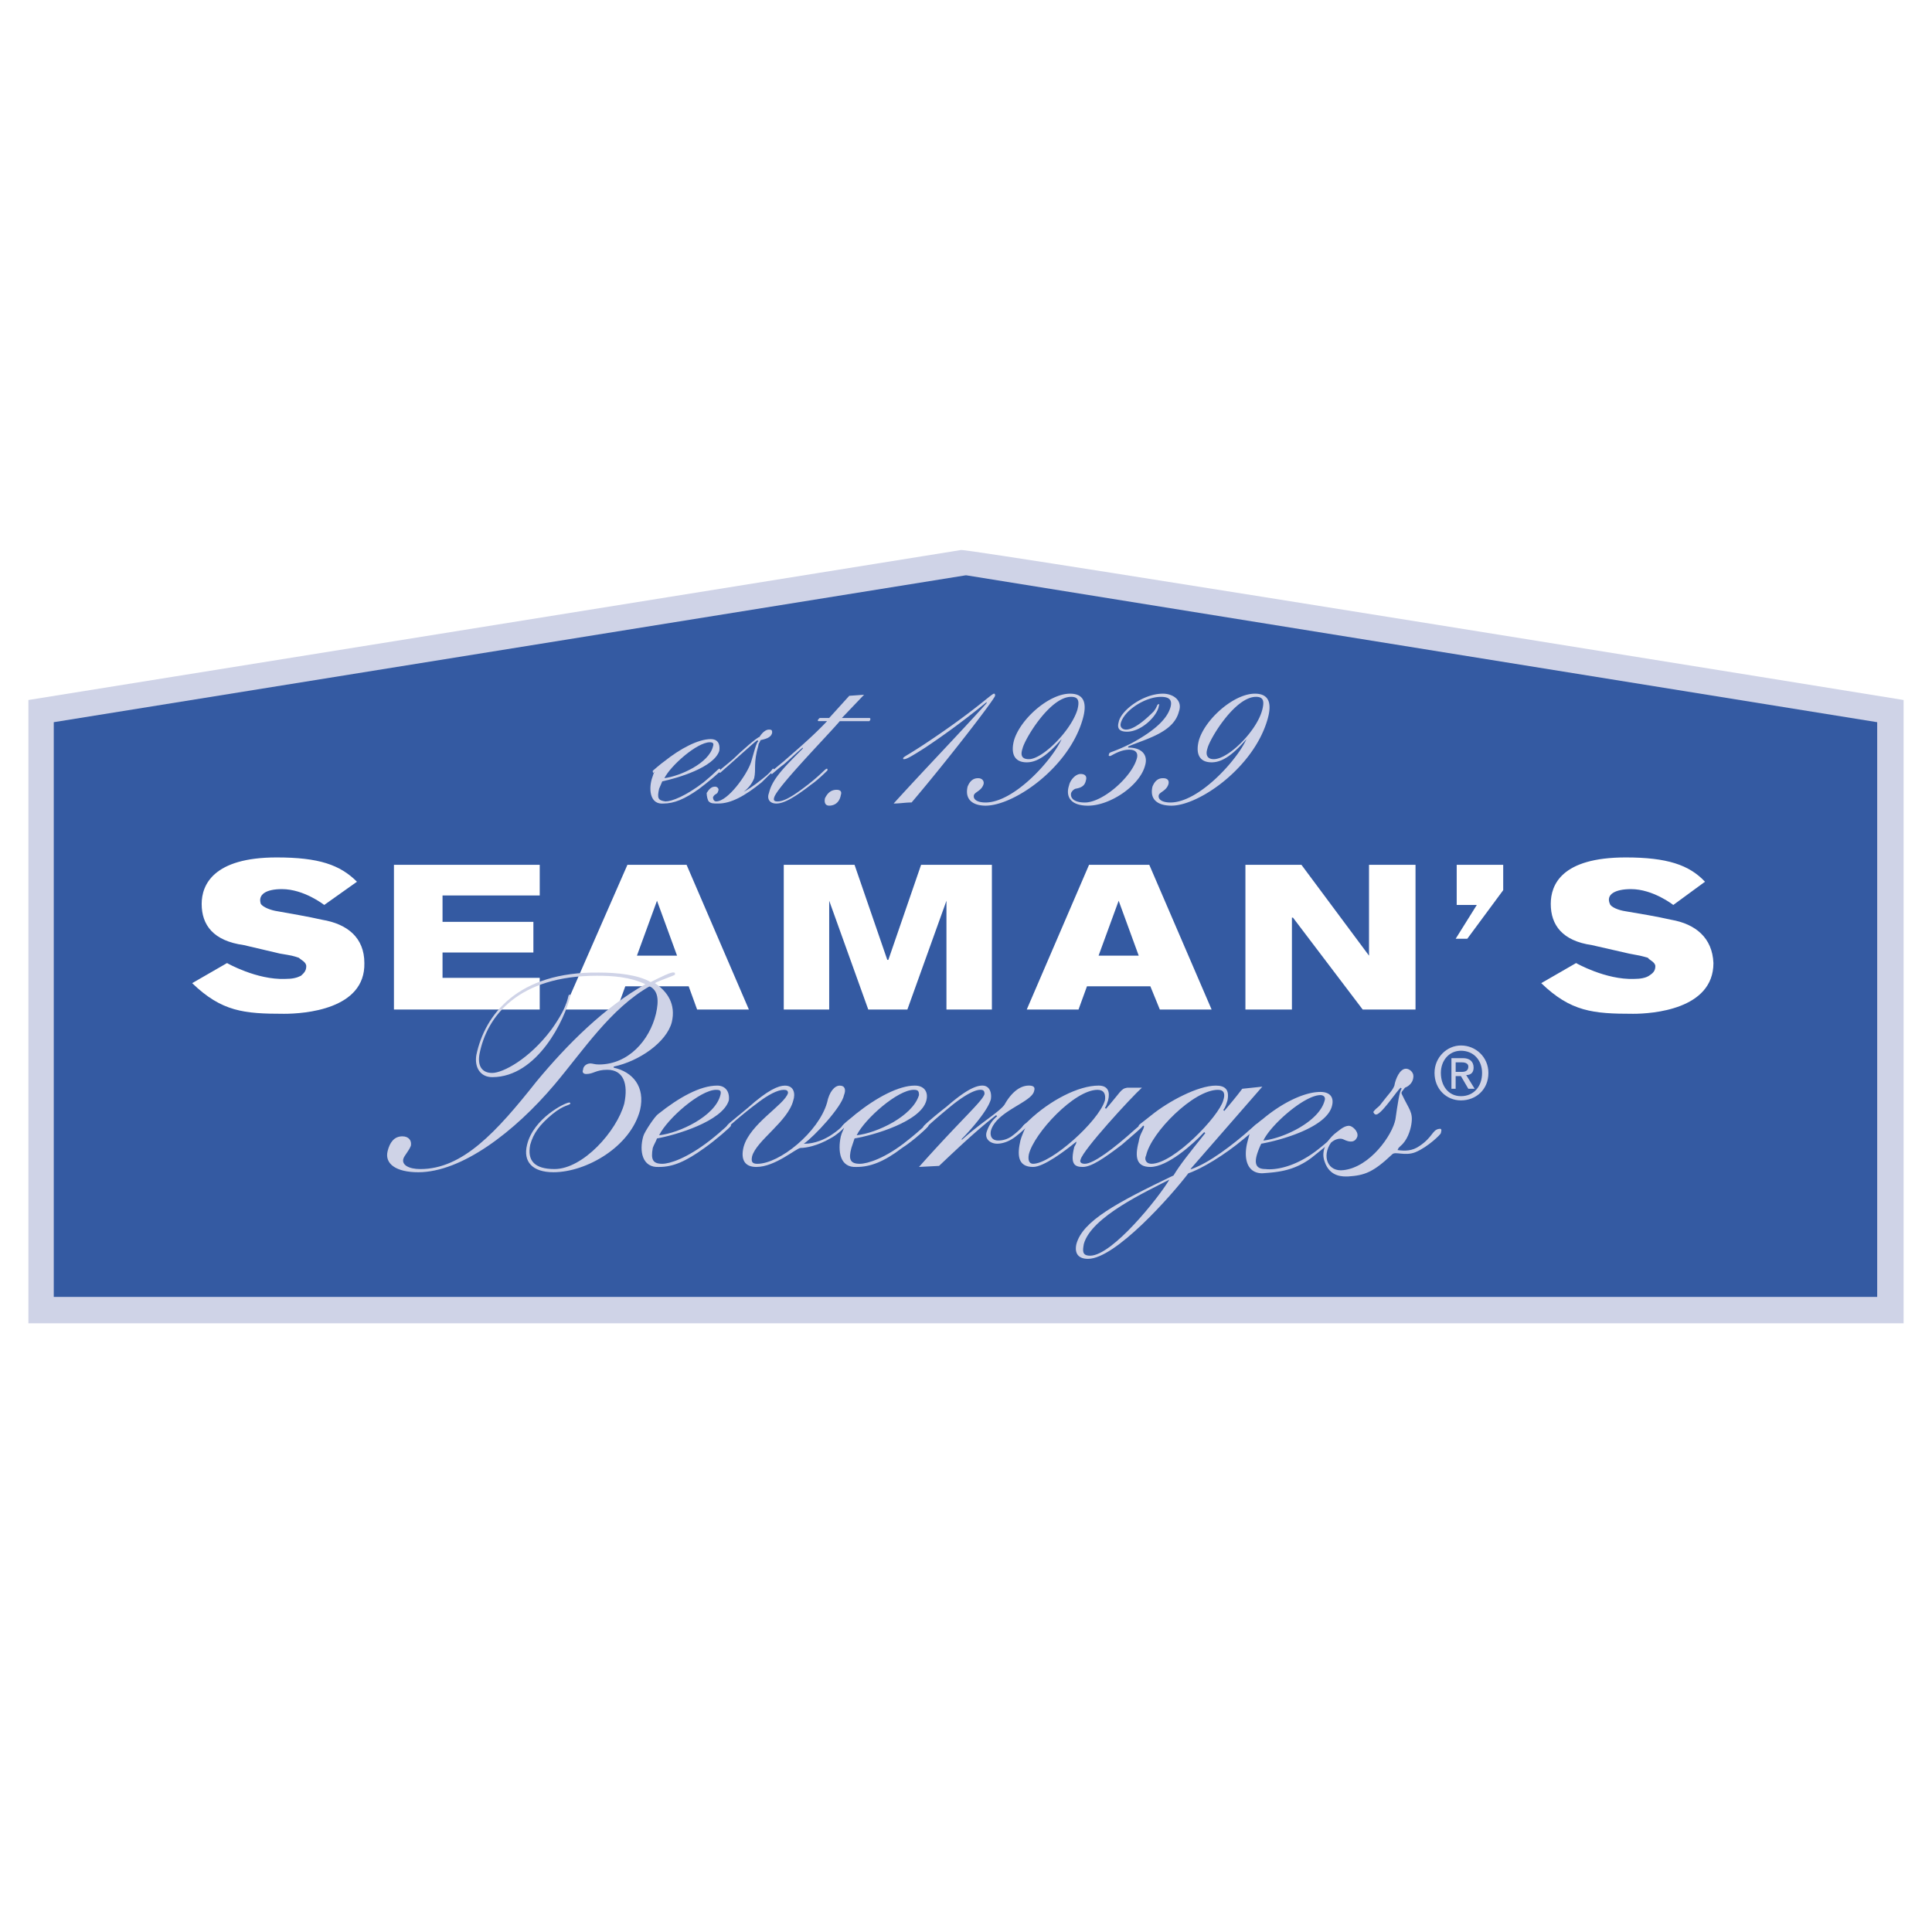 <svg xmlns="http://www.w3.org/2000/svg" width="2500" height="2500" viewBox="0 0 192.756 192.756"><g fill-rule="evenodd" clip-rule="evenodd"><path fill="#fff" d="M0 0h192.756v192.756H0V0z"/><path d="M189.922 69.839v62.186H2.834V69.839l93.069-14.967c.949-.105 94.019 14.967 94.019 14.967z" fill="#cfd3e7"/><path fill="#345aa2" d="M96.431 57.402l90.856 14.651v57.338H5.364V72.053l90.961-14.651h.106z"/><path d="M71.767 74.899c.105-.738-.211-1.159-.843-1.159-1.265 0-3.057.948-4.638 2.213-.316.211-1.16.949-1.16.949 0 .105 0 .211.105.211v-.105s.105 0 0 .105l-.211.632c-.316 1.159-.105 2.529 1.16 2.424 1.054 0 2.108-.421 3.583-1.475.843-.632 2.108-1.687 2.108-1.792 0-.105 0-.21-.105-.21s-.422.421-1.581 1.37c-1.792 1.37-3.162 1.897-3.794 1.897-.738-.105-.843-.316-.632-1.265.105-.211.211-.527.316-.738 1.476-.317 5.165-1.371 5.692-3.057zm-.949-.843c.316 0 .421.105.316.421-.421 1.687-3.267 2.951-4.848 3.162.632-1.264 3.267-3.583 4.532-3.583z" fill="#cfd3e7"/><path d="M74.191 79.009c.527-.421.843-.843 1.054-1.37.211-.948-.105-1.476.421-3.267 0-.211.105-.211.211-.527.422-.105 1.054-.211 1.159-.738 0-.211 0-.316-.315-.316-.527 0-.949.738-.949.738-.211 0-1.897 1.476-2.635 2.213-.843.738-1.37 1.055-1.37 1.265v.105c.105 0 .21-.105.316-.211.738-.632 3.162-2.846 3.478-3.056l.105.105c-.21.105-.421 1.054-.738 2.108-.421 1.265-2.319 3.9-3.478 3.9-.211 0-.316-.21-.316-.421.211-.422.422-.211.527-.633.105-.21-.105-.421-.316-.421-.421 0-.632.316-.843.632 0 .316.105.738.211.843.211.21.421.21.949.21 1.265 0 2.635-.737 4.321-2.107.527-.527 1.159-1.16 1.265-1.16 0-.105 0-.21-.105-.21s-.105.21-.737.737c-.529.422-1.266 1.054-2.215 1.581z" fill="#cfd3e7"/><path d="M82.729 71.631h-.949l-.105.105c-.105.105-.105.211 0 .211h.843c-1.475 1.581-3.373 3.162-4.321 4.005-1.16.949-1.265 1.054-1.265 1.16 0 .105 0 .105.105.105 0 0 .844-.737 1.16-.948.843-.738 1.265-1.16 1.897-1.687v.105c-1.897 1.897-3.057 3.057-3.372 4.427-.211.527 0 1.054.737 1.054.632 0 1.581-.421 3.479-1.897.632-.421 1.581-1.37 1.581-1.37.105-.105 0-.21 0-.21-.21 0-.421.421-1.897 1.581-1.37 1.054-2.319 1.687-3.057 1.687-.316 0-.422-.105-.316-.421.316-1.054 5.481-6.324 6.535-7.589h2.951s.105-.105.105-.211c0 0 0-.105-.105-.105h-2.74l2.213-2.319-1.475.105-2.004 2.212zM83.466 78.799c-.632 0-.949.421-1.159.843-.105.526.105.737.421.737.632 0 1.054-.421 1.16-1.054.106-.316 0-.526-.422-.526zM89.158 80.168c.632 0 1.16-.105 1.792-.105 3.584-4.216 8.222-10.224 8.328-10.646 0-.105 0-.211-.105-.211-.211 0-1.477 1.265-4.955 3.689-3.479 2.424-4.005 2.53-4.11 2.741 0 .105 0 .105.105.105.21 0 .632-.21 2.108-1.159a77.688 77.688 0 0 0 6.113-4.532v.105c-2.847 3.163-6.219 6.641-9.276 10.013zM101.174 73.845c-.316 1.159-.105 2.213 1.266 2.213 1.053 0 2.107-.738 3.477-2.318-.947 2.107-4.742 6.324-7.588 6.324-.844 0-1.266-.316-1.16-.738.105-.316.738-.422.949-1.054.105-.316-.105-.632-.527-.632-.527 0-.843.316-1.054.843-.316 1.37.632 1.897 1.792 1.897 2.846 0 8.326-3.794 9.697-8.643.422-1.476.211-2.53-1.266-2.53-2.108 0-4.953 2.53-5.586 4.638zm5.691-4.322c.738 0 .844.422.633 1.265-.633 2.108-3.479 4.954-4.848 4.954-.738 0-.844-.421-.633-1.054.212-.948 2.741-5.165 4.848-5.165zM117.617 70.999c.42-1.16-.633-1.792-1.582-1.792-2.002 0-4.217 1.687-4.426 2.846-.211.738.209.949.842.949 1.371 0 2.951-1.476 3.162-2.529 0-.105.105-.211 0-.211-.211 0-.105.211-.527.738-.947.949-2.002 1.792-2.74 1.792-.316 0-.633-.21-.527-.632.316-1.265 2.426-2.635 4.006-2.635.844 0 1.16.316.949 1.055-.316 1.054-1.371 2.213-3.9 3.583-1.896.948-2.213.843-2.213 1.054-.105.211 0 .211.105.211s.947-.632 1.896-.632c.633 0 .949.316.738.948-.527 1.792-3.373 4.322-5.164 4.322-1.055 0-1.477-.421-1.371-.949a.818.818 0 0 1 .422-.421c.633-.105.949-.316 1.055-.843.105-.316 0-.633-.527-.633s-1.055.633-1.16 1.16c-.316.949 0 2.002 1.898 2.002 2.213 0 5.164-2.002 5.691-4.005.316-1.054-.316-1.792-1.688-1.792v-.105c1.688-.74 4.534-1.373 5.061-3.481zM119.619 73.845c-.316 1.159-.105 2.213 1.266 2.213 1.053 0 2.107-.738 3.477-2.318-.947 2.107-4.742 6.324-7.588 6.324-.844 0-1.266-.316-1.16-.738.105-.316.738-.422.949-1.054.105-.316 0-.632-.527-.632s-.844.316-1.055.843c-.314 1.37.633 1.897 1.898 1.897 2.74 0 8.221-3.794 9.592-8.643.422-1.476.211-2.53-1.266-2.53-2.107 0-4.953 2.53-5.586 4.638zm5.692-4.322c.738 0 .844.422.633 1.265-.527 2.108-3.373 4.954-4.85 4.954-.631 0-.842-.421-.631-1.054.211-.948 2.74-5.165 4.848-5.165z" fill="#cfd3e7"/><path fill="#fff" d="M39.304 100.723h14.545v-3.162h-9.697V95.03h9.064v-3.056h-9.064v-2.635h9.697v-3.057H39.304v14.441zM56.273 100.723h5.27l.843-2.32h6.324l.843 2.32h5.165L68.5 86.282h-5.902l-6.325 14.441zm11.278-5.376h-4.005l2.003-5.481 2.002 5.481zM78.196 100.723h4.533V89.866l3.899 10.857h3.9l3.9-10.857v10.857h4.533V86.282h-7.063l-3.267 9.486h-.105l-3.268-9.486h-7.062v14.441zM102.439 100.723h5.164l.844-2.32h6.324l.947 2.32h5.166l-6.219-14.44h-6.01l-6.216 14.44zm11.172-5.376h-4.006l2.004-5.481 2.002 5.481zM124.256 100.723h4.639v-9.171H129l6.957 9.171h5.27V86.282h-4.639v9.065l-6.744-9.065h-5.588v14.441zM145.336 90.288h2.004l-2.108 3.372h1.159l3.584-4.848v-2.53h-4.639v4.006z"/><path d="M145.232 107.363h.525l.738 1.264h.633l-.844-1.369c.422 0 .738-.211.738-.738 0-.633-.422-.949-1.055-.949h-1.158v3.057h.422v-1.265h.001zm0-.422v-.949h.631c.316 0 .633.105.633.422 0 .422-.316.527-.633.527h-.631zm3.266.106c0-1.582-1.264-2.74-2.74-2.74-1.369 0-2.635 1.158-2.635 2.74 0 1.58 1.16 2.74 2.635 2.74 1.476 0 2.74-1.055 2.74-2.74zm-.631 0c0 1.369-.844 2.318-2.109 2.318-1.264 0-2.002-1.055-2.002-2.318 0-1.266.844-2.215 2.002-2.215 1.265 0 2.109.949 2.109 2.215zM55.325 116.637c-2.003 0-2.741-.842-2.424-2.424.316-1.158.948-2.002 2.213-3.057 1.159-.947 1.686-.842 1.792-1.053 0-.105-.105-.105-.105-.105-.421 0-3.583 1.58-4.216 4.215-.421 1.688.527 2.74 2.635 2.74 3.267 0 7.694-2.529 8.643-6.219.527-2.318-.738-3.793-2.635-4.215v-.105c2.53-.527 5.27-2.424 5.797-4.428.421-1.791-.422-3.057-1.687-3.898.316-.211 1.897-.738 2.003-.844 0-.211 0-.211-.105-.211-.211-.105-1.265.422-2.319.949-1.265-.738-3.373-.949-5.164-.949-8.116-.105-11.384 4.215-12.227 8.221-.211 1.266.421 2.213 1.581 2.213 4.532 0 7.272-5.797 7.799-8.115.105-.105 0-.105-.105-.105-.21 0 .105.844-1.792 3.479-2.213 2.951-4.849 4.322-5.902 4.322-1.055 0-1.476-.738-1.265-1.898.738-3.795 3.9-7.799 11.7-7.799 1.581 0 3.268.105 4.848.842-4.11 2.32-7.799 6.01-10.856 9.697-4.005 5.061-7.378 8.748-11.594 8.748-1.16 0-1.897-.42-1.687-1.053.105-.316.527-.738.738-1.266.105-.527-.211-.947-.843-.947-.843 0-1.265.631-1.475 1.475-.316 1.266.843 2.107 3.057 2.107 4.321 0 9.591-4.004 13.597-8.748 2.846-3.373 5.586-7.588 9.486-9.803.843.422.949 1.371.632 2.742-.632 2.635-2.74 5.059-5.691 5.059-.422 0-.633-.105-.844-.105-.421 0-.737.316-.737.633-.105.211 0 .422.316.422.738 0 .949-.422 2.108-.422 1.581 0 2.108 1.369 1.687 3.373-.741 2.739-4.114 6.532-6.959 6.532zM72.715 109.787c.105-.844-.316-1.477-1.159-1.477-1.687 0-3.794 1.16-5.902 2.846-.316.211-1.371 1.793-1.476 2.215-.422 1.475-.105 3.16 1.581 3.057 1.37 0 2.635-.527 4.532-1.898 1.054-.738 2.635-2.107 2.635-2.213s0-.211-.105-.211-.527.527-2.002 1.686c-2.319 1.793-4.005 2.32-4.743 2.32-.949 0-1.16-.422-.949-1.582.105-.316.316-.633.422-.947 1.791-.317 6.534-1.688 7.166-3.796zm-1.264-1.055c.421 0 .527.105.421.527-.527 2.107-4.11 3.795-6.113 4.006.843-1.687 4.111-4.533 5.692-4.533z" fill="#cfd3e7"/><path d="M74.191 114.424c-.316 1.266.105 2.004 1.265 2.004 1.897 0 4.005-1.898 4.427-1.898.527 0 1.687-.211 2.951-.947.632-.316 1.581-1.16 1.581-1.371 0 0 0-.105-.105-.105s-.316.422-1.265 1.055c-.737.525-1.792.947-2.74.947H80.2c1.054-.736 3.795-3.688 4.006-4.848.21-.527.105-.949-.422-.949s-1.054.633-1.265 1.688c-.843 2.951-4.743 6.113-6.957 6.113-.527 0-.632-.211-.527-.738.422-1.582 3.583-3.479 4.111-5.586.211-.633.105-1.477-.843-1.477-.632 0-1.686.422-3.689 2.215-1.897 1.58-2.108 1.686-2.108 1.896-.105.105 0 .105 0 .105.105 0 1.265-1.16 3.268-2.635.844-.633 1.792-1.16 2.424-1.16.316 0 .421.105.421.316-.317 1.16-3.795 3.056-4.428 5.375z" fill="#cfd3e7"/><path d="M92.425 109.787c.211-.844-.21-1.477-1.159-1.477-1.581 0-3.794 1.16-5.902 2.846-.211.211-1.37 1.055-1.37 1.266l.105.105s.105 0 .105-.105v.105c0 .105-.211.422-.316.844-.316 1.475-.105 3.16 1.581 3.057 1.371 0 2.741-.527 4.533-1.898 1.159-.738 2.635-2.107 2.635-2.213s0-.211-.105-.211-.527.527-2.003 1.686c-2.213 1.793-4.005 2.32-4.743 2.32-.948 0-1.159-.422-.843-1.582l.316-.947c1.897-.317 6.639-1.688 7.166-3.796zm-1.264-1.055c.422 0 .527.105.527.527-.633 2.107-4.216 3.795-6.219 4.006.843-1.687 4.111-4.533 5.692-4.533z" fill="#cfd3e7"/><path d="M93.69 116.322c2.003-1.898 3.794-3.584 5.693-5.061l.105.105c-.527.422-.844.949-1.055 1.582-.211.736.422 1.158 1.055 1.158.525 0 1.264-.211 2.002-.842.422-.316.949-.844 1.055-.949 0-.105-.105-.211-.211-.211s-.422.527-1.266 1.16a2.31 2.31 0 0 1-1.475.525c-.527 0-.844-.314-.738-.947.527-2.004 4.109-2.846 4.32-4.006.105-.316 0-.527-.525-.527-1.055 0-1.898.949-2.426 1.898-.525.736-2.213 1.686-4.215 3.477h-.105c.843-.842 2.635-2.846 2.952-4.004.105-.633-.105-1.371-.844-1.371-.844 0-2.002.738-3.583 2.109-.949.736-2.213 1.791-2.319 2.002 0 .105.105.105.211.105.105 0 .421-.422 2.74-2.318 1.476-1.16 2.318-1.477 2.74-1.477.316 0 .422.105.422.422-.211.738-2.319 2.529-6.535 7.273l2.002-.103z" fill="#cfd3e7"/><path d="M112.451 108.521c-.633.105-.633.422-2.107 2.107l-.105-.104c.105-.105.211-.422.316-.738.211-.844 0-1.477-.949-1.477-2.002 0-4.848 1.477-6.955 3.479-.422.422-.527.422-.633.633l.105.105c.105 0 .105-.105.211-.105-.211.527-.422.949-.527 1.369-.316 1.371-.316 2.637 1.264 2.637 1.055 0 3.162-1.582 4.322-2.531 0 .211-.105.316-.211.527-.422 1.688 0 2.004.844 2.004.842 0 2.107-.844 3.898-2.215.844-.736 2.109-1.791 2.109-1.896s0-.211-.105-.211-.105.105-.633.527c-2.213 2.002-4.217 3.479-5.059 3.479-.422 0-.527-.211-.422-.422.211-.949 5.059-6.219 6.113-7.168h-1.476zm-9.801 6.641c.525-2.107 4.531-6.43 6.85-6.43.633 0 .844.422.738 1.055-.633 2.107-5.375 6.324-7.168 6.324-.42 0-.525-.422-.42-.949z" fill="#cfd3e7"/><path d="M121.516 108.732c.633 0 .738.422.527 1.055-.422 1.58-4.953 6.324-7.168 6.324-.525 0-.736-.422-.525-.844.525-2.318 4.742-6.535 7.166-6.535zm2.425-.105c-.633.844-1.266 1.582-1.793 2.213l-.105-.105c.211-.209.316-.631.422-.947.211-1.055-.211-1.477-1.16-1.477-1.791 0-4.742 1.582-6.43 2.951-1.053.844-1.264.949-1.264 1.055s0 .211.105.211.211-.211.316-.211.105 0 .105.105c-.105.422-.422.738-.527 1.475-.422 1.582-.211 2.531 1.16 2.531 1.686 0 4.215-2.215 5.375-3.479l.105.105c-1.688 2.107-2.529 3.162-3.162 4.215-5.691 2.74-9.064 4.533-9.697 6.852-.211.949.211 1.475 1.16 1.475 2.74 0 8.326-6.322 10.012-8.537 1.266-.422 3.584-1.791 5.586-3.477 1.16-.949 1.371-1.16 1.371-1.371.105 0 0-.105 0-.105-.211 0-.211.105-.844.633-1.686 1.475-4.004 3.268-5.797 3.898h-.105l7.168-8.221-2.001.211zm-15.81 15.494c.736-2.74 6.324-5.27 8.537-6.43-1.055 1.791-5.691 7.59-7.906 7.59-.842 0-.737-.527-.631-1.16z" fill="#cfd3e7"/><path d="M132.898 110.314c.211-.844-.209-1.371-1.158-1.371-1.582 0-3.795 1.055-5.797 2.74-.316.211-1.371 1.16-1.477 1.266l.105.105h.105s.105 0 0 0c0 .105-.105.422-.211.842-.42 1.582-.105 3.162 1.477 3.162 1.475-.105 3.162-.211 4.953-1.58 1.055-.844 2.635-2.107 2.635-2.318 0-.105 0-.105-.105-.105s-.527.527-2.002 1.686c-2.318 1.791-4.322 2.002-5.164 1.896-.844 0-1.16-.42-.844-1.475a7.24 7.24 0 0 1 .422-1.055c1.792-.316 6.536-1.58 7.061-3.793zm-1.158-1.054c.316 0 .527.211.422.527-.527 2.107-4.111 3.795-6.113 4.004.738-1.58 4.109-4.531 5.691-4.531z" fill="#cfd3e7"/><path d="M139.75 114.318c.633-.527.949-1.475 1.055-2.107.211-1.266-.211-1.477-.949-3.057-.105-.211.105-.316.316-.633.527-.211.844-.633.844-1.158 0-.422-.422-.738-.738-.738-.633 0-1.055 1.053-1.16 1.686-.209.527-.42.633-1.475 2.004-.211.211-.422.314-.633.631.105.211.211.316.422.211.633-.316 2.002-2.424 2.318-2.635l.105.105c-.211.105-.422 1.582-.633 3.057-.314 1.582-2.529 4.744-5.164 5.059-1.58.211-2.213-1.369-1.264-2.74.736-.631 1.264-.316 1.264-.316.633.316 1.16.316 1.371-.314.105-.527-.527-1.055-.844-1.055-.527 0-1.055.527-1.477.844-1.264 1.158-1.158 2.213-.947 2.74.527 1.58 1.896 1.475 2.318 1.475 1.686-.105 2.529-.422 4.428-2.213.314-.316 1.264.211 2.318-.211 1.264-.527 2.529-1.791 2.529-1.896s.211-.527-.211-.422c-.633.105-.633.844-1.896 1.686-.738.527-1.477.527-2.215.422l.105-.211.213-.214z" fill="#cfd3e7"/><path d="M166.943 90.288s-2.002-1.581-4.215-1.581c-1.582 0-2.529.527-2.109 1.476.105.316.844.632 1.582.737 1.264.211 3.162.527 4.531.844 2.426.421 4.111 1.792 4.217 4.321 0 4.639-6.113 5.061-8.01 5.061-4.006 0-6.219-.211-9.17-3.057l3.477-2.004s2.953 1.688 5.799 1.582c.631 0 1.158-.105 1.475-.316s.633-.422.633-.949c0-.421-.633-.632-.738-.843-.738-.211-.738-.211-1.896-.422l-3.689-.843c-2.951-.422-4.111-2.002-4.111-4.11 0-1.897 1.055-4.638 7.484-4.638 4.111 0 6.324.738 7.904 2.424l-3.164 2.318zM32.347 90.288s-2.003-1.581-4.216-1.581c-1.581 0-2.424.527-2.108 1.476.211.316.948.632 1.687.737 1.159.211 3.057.527 4.427.844 2.529.421 4.216 1.792 4.216 4.321.105 4.639-6.008 5.061-8.01 5.061-4.005 0-6.219-.211-9.17-3.057l3.478-2.004s2.951 1.688 5.797 1.582c.738 0 1.159-.105 1.581-.316.211-.211.527-.422.527-.949 0-.421-.527-.632-.738-.843-.632-.211-.632-.211-1.897-.422l-3.584-.843c-3.057-.422-4.216-2.002-4.216-4.11 0-1.897 1.159-4.638 7.483-4.638 4.216 0 6.324.738 8.01 2.424l-3.267 2.318z" fill="#fff"/></g></svg>